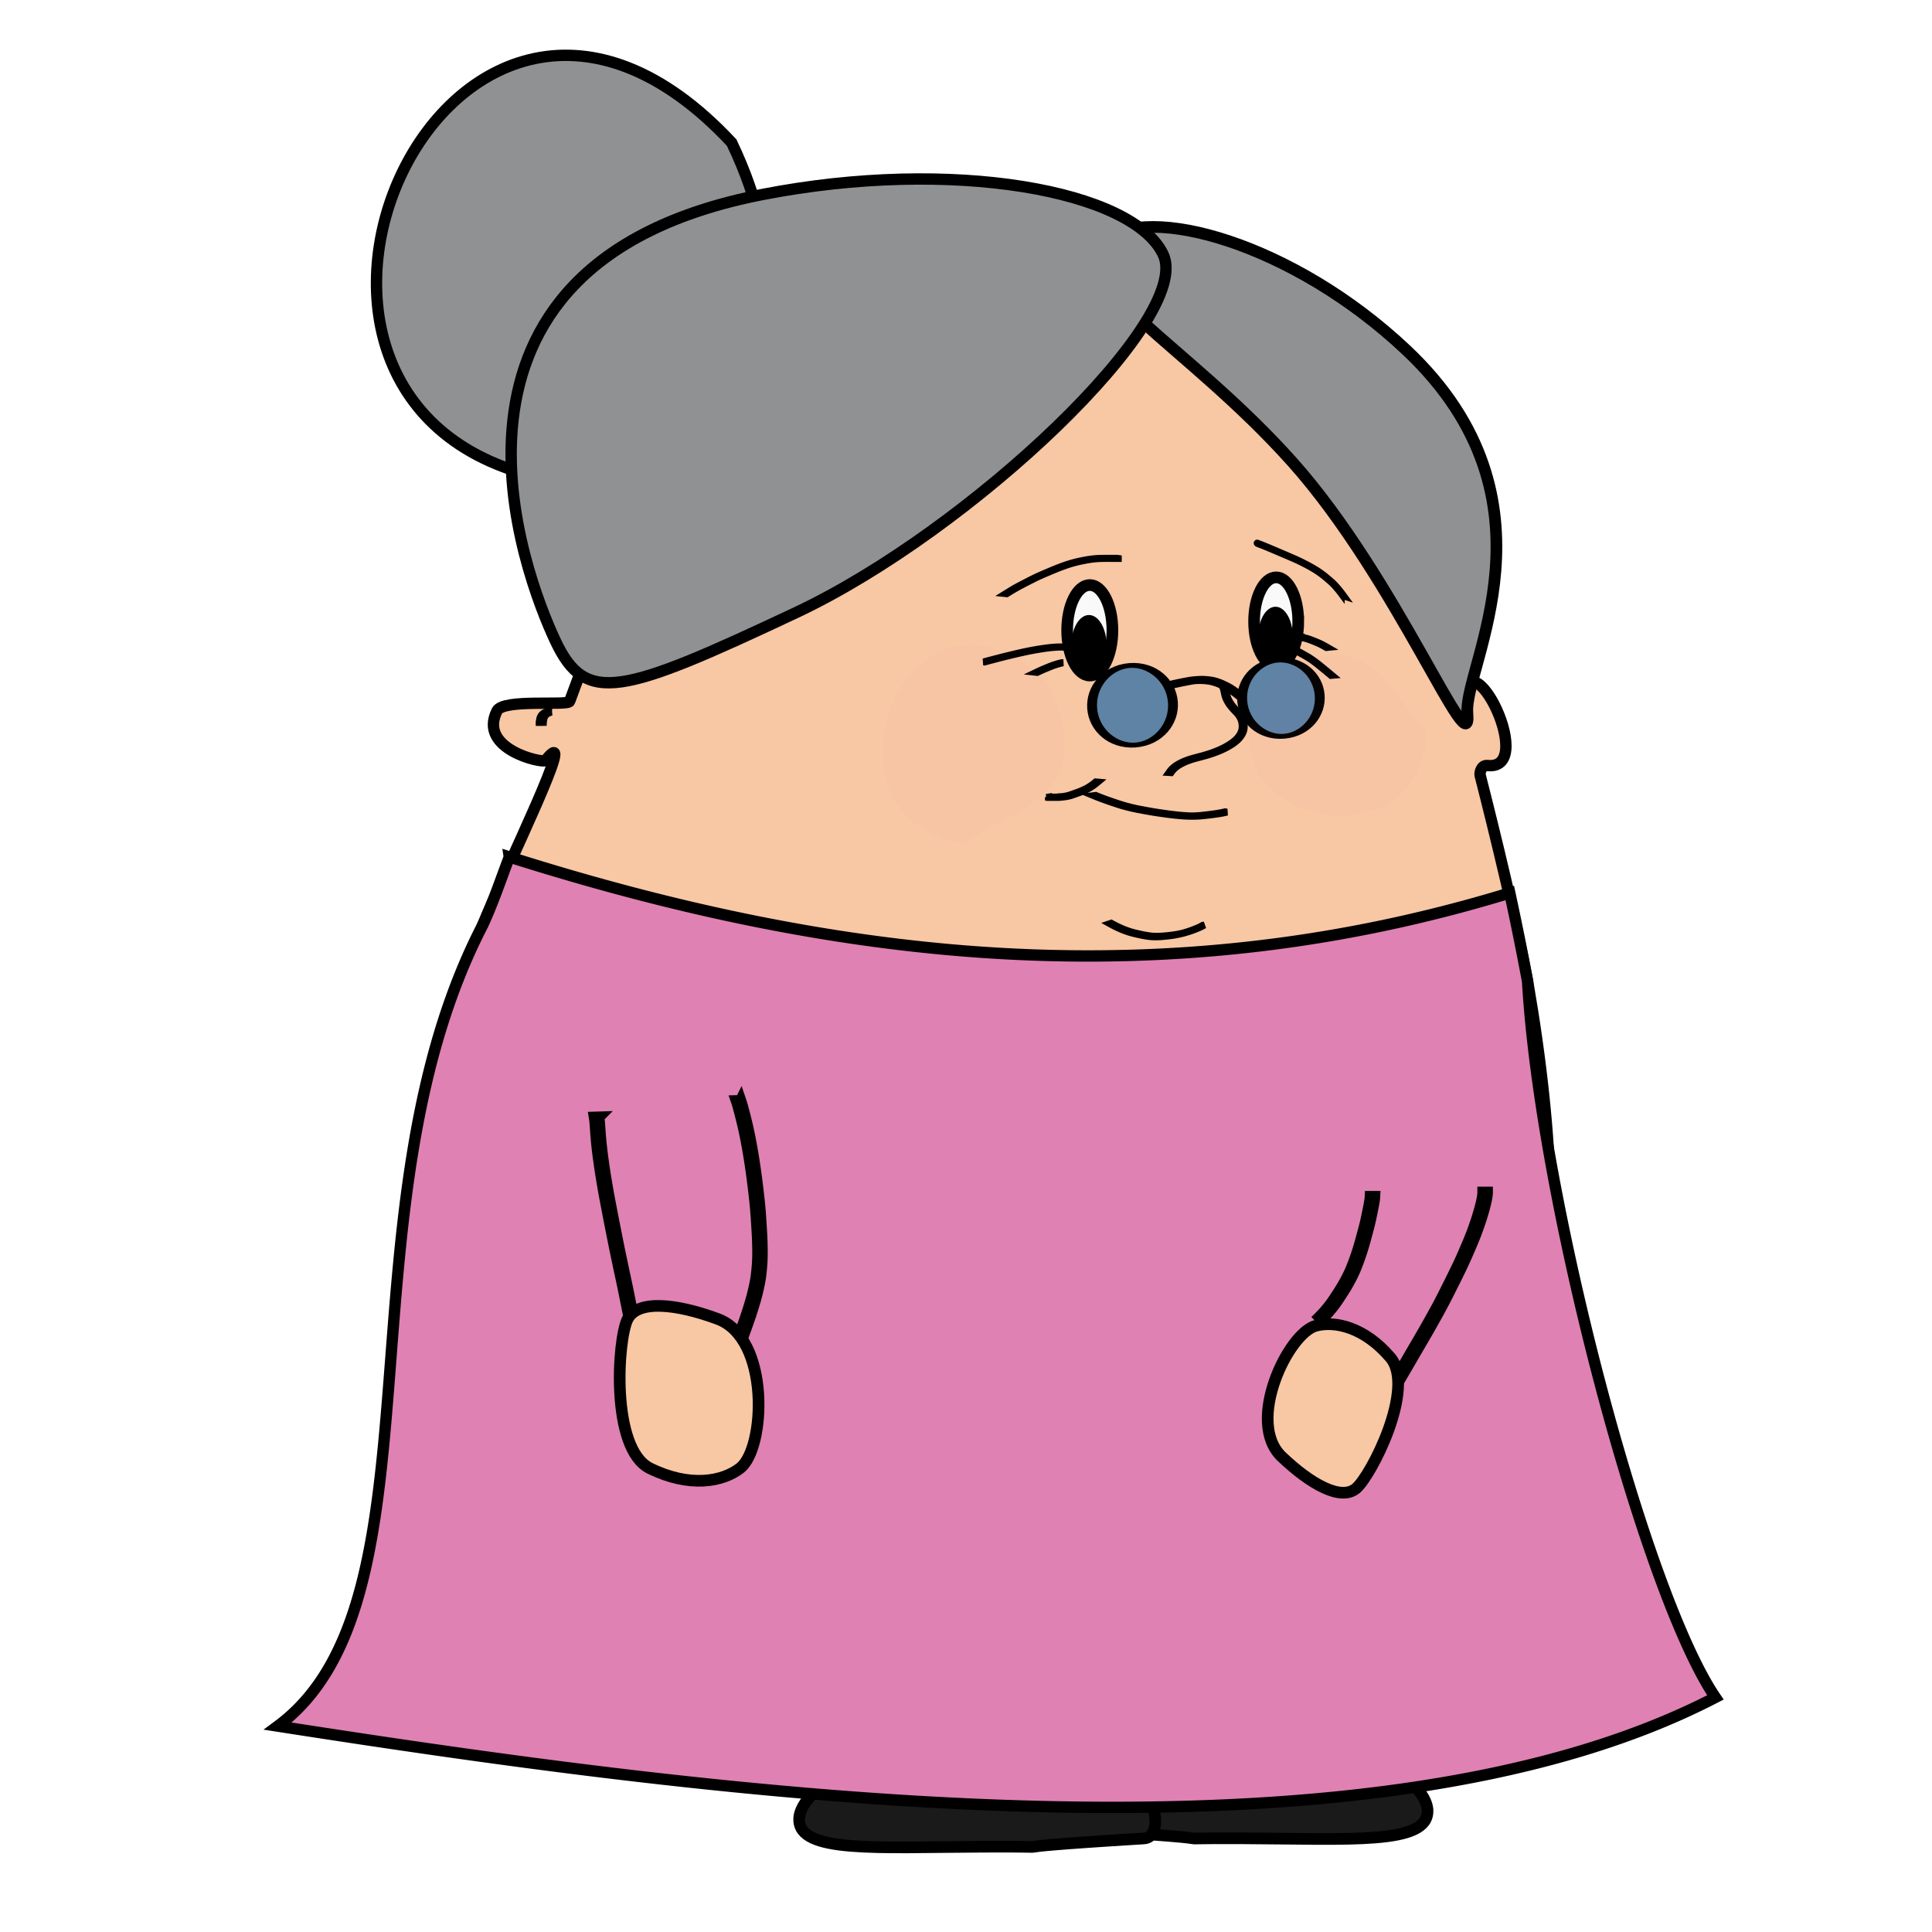 <svg xmlns="http://www.w3.org/2000/svg" viewBox="0 0 400 400"><defs><filter id="a" width="1.292" y="-.134" x="-.146" height="1.267" color-interpolation-filters="sRGB"><feGaussianBlur stdDeviation="7.542"/></filter></defs><path d="M316.278 203.207c22.961 132.48-37.076 160.577-176.392 136.922-32.95-11.756-75.603-60.253-39.938-148.629 4.696-11.636 20.337-43.142 12.967-34.043-.49.606-14.023-2.274-10.015-10.278 1.284-2.564 14.665-.973 15.038-1.984 20.733-56.214 35.25-93.318 90.218-93.318 52.176 0 77.854 38.457 94.317 94.18.506 1.715.295 3.926.268 2.124-.313-20.851 16.322 11.473 5.22 10.314-1.282-.134-1.646 1.508-1.51 2.036 3.05 11.93 7.508 30.329 9.827 42.678z" fill-rule="evenodd" stroke="#000" stroke-width="2.352" fill="#f8c7a3"/><path d="M295.554 374.896c.113 7.067-16.024 5.792-38.233 5.704-22.21-.086 5.566.665-33.146-1.713-6.626-.407-.182-25.373 30.919-22.951 22.155 1.725 40.347 11.893 40.46 18.96z" stroke="#000" stroke-width="2.413" fill="#1a1a1a"/><path d="M165.46 376.637c-.113 7.067 16.024 5.791 38.233 5.704 22.21-.086-5.566.665 33.145-1.713 6.627-.407.183-25.373-30.918-22.951-22.156 1.725-40.348 11.893-40.46 18.96z" stroke="#000" stroke-width="2.413" fill="#1a1a1a"/><path d="M105.455 177.432c-1.774 4.646-3.361 9.44-5.508 14.069-30.348 58.74-7.38 139.93-42.433 165.873 90.646 14.115 224.39 32.073 297.645-5.943-14.59-21.38-36.316-103.29-38.882-148.235a654.04 654.04 0 00-3.695-18.316c-70.716 21.636-138.198 14.413-207.128-7.456z" stroke="#000" stroke-width="2.352" fill="#df81b3"/><path d="M228.55 49.924c-8.886 7.932 17.44 21.567 39.03 45.744 21.591 24.178 37.25 63.838 36.23 51.969-.827-9.649 20.507-43.87-12.58-75.102-23.57-22.251-53.796-30.546-62.68-22.612z" stroke="#000" stroke-width="2.413" fill="#909193"/><path d="M113.61 99.27C40.53 85.045 93.247-32.836 151.483 29.527c23.915 50.252-22.104 56.709-37.873 69.741z" stroke="#000" stroke-width="2.352" fill="#909193"/><path d="M240.828 52.694c6.262 13.3-39.816 57.095-76.007 74.134-36.19 17.042-43.554 19.203-49.815 5.904-6.262-13.3-31.475-77.961 42.845-92.46 39.264-7.66 76.715-.876 82.977 12.423z" stroke="#000" stroke-width="2.352" fill="#909193"/><g stroke="#000"><path d="M268.79 128.675c0 5.049-2.047 9.142-4.571 9.142s-4.571-4.093-4.571-9.142 2.046-9.141 4.57-9.141 4.572 4.093 4.572 9.141z" stroke-width="2.413" fill="#f9f9f9"/><path d="M-25.714-524.07c0 8.284-5.436 15-12.143 15-6.706 0-12.143-6.716-12.143-15s5.436-15 12.143-15c6.706 0 12.143 6.716 12.143 15z" transform="matrix(.213 0 0 .315 272.141 296.89)" stroke-width="9.31"/></g><g stroke="#000"><path d="M230.313 130.494c0 5.175-2.097 9.37-4.685 9.37s-4.685-4.195-4.685-9.37 2.097-9.37 4.685-9.37 4.685 4.195 4.685 9.37z" stroke-width="2.413" fill="#f9f9f9"/><path d="M-25.714-524.07c0 8.284-5.436 15-12.143 15-6.706 0-12.143-6.716-12.143-15s5.436-15 12.143-15c6.706 0 12.143 6.716 12.143 15z" transform="matrix(.219 0 0 .323 233.749 302.917)" stroke-width="9.083"/></g><g stroke="#000"><path d="M239.577 142.458c-.818.093.59-.177.688-.2.56-.145 1.12-.294 1.682-.432.653-.16 1.31-.305 1.969-.445a90.413 90.413 0 012.112-.415c.874-.16 1.762-.221 2.65-.248.675-.013 1.35.05 2.02.144.626.092 1.231.278 1.824.494.601.232 1.178.52 1.75.814.624.324 1.193.739 1.76 1.15.365.26.712.545 1.052.836l-.484.077c-.34-.29-.687-.572-1.05-.832-.567-.41-1.136-.822-1.76-1.143-.571-.292-1.148-.579-1.749-.807-.593-.214-1.197-.397-1.823-.485a12.6 12.6 0 00-2.018-.136c-.712.024-.857.03-1.684.17-.705.13-1.41.265-2.111.413-.658.14-1.316.283-1.969.443-.562.138-1.12.286-1.68.432-.546.137-1.096.251-1.659.285l.48-.115z" stroke-width="1.558"/><path d="M-18.571-553.35c0 23.669-9.594 42.857-21.429 42.857s-21.429-19.188-21.429-42.857 9.594-42.857 21.429-42.857 21.429 19.188 21.429 42.857z" transform="matrix(.374 -.03 .015 .184 288.47 245.164)" stroke-width="5.451" fill="#5e83a4"/><path d="M-18.571-553.35c0 23.669-9.594 42.857-21.429 42.857s-21.429-19.188-21.429-42.857 9.594-42.857 21.429-42.857 21.429 19.188 21.429 42.857z" transform="matrix(.39 -.031 .015 .192 258.38 251.022)" stroke-width="5.221" fill="#5e83a4"/></g><path d="M260.43 112.522c-.045-.02-.094-.034-.134-.063-.06-.044.143.05.214.074.194.069.387.143.579.217.683.268 1.36.553 2.036.838.874.368 1.745.741 2.617 1.114.84.36 1.682.717 2.516 1.09.822.368 1.628.77 2.425 1.189.656.34 1.294.71 1.922 1.1.564.355 1.103.75 1.63 1.159.475.375.928.778 1.387 1.173.44.373.83.8 1.21 1.233.369.422.72.86 1.056 1.31.214.288.108.144.319.433l-.202-.067c-.21-.29-.104-.145-.319-.433a22.16 22.16 0 00-1.056-1.309c-.38-.432-.77-.857-1.211-1.229-.458-.395-.91-.798-1.387-1.173a20.475 20.475 0 00-1.63-1.157 29.076 29.076 0 00-1.921-1.098 43.616 43.616 0 00-2.048-1.015c-.834-.374-1.676-.73-2.516-1.09-.872-.373-1.743-.746-2.616-1.115-.676-.284-1.352-.568-2.034-.837-.349-.134-.705-.249-1.045-.401l.207.057zM231.527 115.62h-.534l-1.283-.001c-.61-.003-1.218 0-1.828.02-.665.014-1.328.08-1.987.17a34.26 34.26 0 00-2.109.383c-.732.15-1.455.344-2.17.557-.766.231-1.516.507-2.263.791-.727.281-1.445.586-2.163.888-.67.28-1.339.568-2.002.865-.657.3-1.303.626-1.947.952-.658.334-1.312.676-1.964 1.02-.637.333-1.259.695-1.876 1.064-.324.194-.645.394-.966.594l-.21-.021c.321-.2.642-.4.966-.595a37.965 37.965 0 011.876-1.065 156.07 156.07 0 011.964-1.02 56.13 56.13 0 011.947-.954 87.963 87.963 0 012.002-.864c.719-.303 1.437-.608 2.164-.89.747-.283 1.497-.56 2.262-.792a25.318 25.318 0 012.171-.559c.7-.145 1.401-.283 2.108-.384.66-.09 1.322-.158 1.988-.173a44.44 44.44 0 011.827-.02h1.814l.213.033zM114.257 147.439a2.478 2.478 0 00-.945.36c-.288.198-.49.466-.623.785-.1.272-.12.564-.181.846-.013.046-.005.094-.008.14l-.863.004c0-.055-.003-.11.008-.163.06-.287.09-.581.183-.86.132-.335.333-.621.626-.837.29-.202.598-.334.949-.39l.854.115zM253.731 142.677c.087.256.128.524.184.787.07.352.164.697.291 1.031.145.357.33.693.533 1.02.229.374.509.713.79 1.049.302.344.63.664.938 1.001.274.298.502.633.704.983.184.343.3.711.372 1.092.066.363.072.732.047 1.099-.03.36-.139.705-.285 1.034-.175.385-.426.725-.694 1.05-.31.358-.674.66-1.048.946-.407.306-.843.57-1.283.825-.491.281-1.003.523-1.52.753-.549.241-1.111.45-1.677.648-.596.207-1.2.386-1.807.556-.636.17-1.273.33-1.905.512-.624.163-1.233.377-1.83.62-.493.21-.97.455-1.432.729-.398.24-.758.534-1.091.856a5.722 5.722 0 00-.566.7l-.428-.026c.175-.247.355-.49.567-.708a6.144 6.144 0 011.091-.866c.462-.277.94-.523 1.435-.735a14.47 14.47 0 011.83-.626c.632-.18 1.269-.344 1.905-.511a31.38 31.38 0 001.806-.554 23.16 23.16 0 001.677-.645 16.745 16.745 0 001.52-.748c.438-.253.874-.516 1.281-.819.373-.284.737-.583 1.048-.936.266-.322.517-.658.692-1.04.146-.323.253-.662.284-1.018.026-.363.02-.729-.047-1.088a3.708 3.708 0 00-.37-1.078 5.488 5.488 0 00-.704-.973c-.31-.337-.637-.658-.937-1.003-.282-.338-.563-.679-.792-1.055a6.86 6.86 0 01-.533-1.028 6.578 6.578 0 01-.292-1.038c-.055-.261-.097-.527-.184-.78l.43-.016zM254.04 168.135c-.321.089-.648.153-.974.218-.57.11-1.143.19-1.717.268-.654.087-1.31.163-1.965.235a21.1 21.1 0 01-2.033.134 26.186 26.186 0 01-2.762-.087 60.191 60.191 0 01-2.612-.271c-.964-.124-1.926-.266-2.887-.412a98.406 98.406 0 01-3.165-.562c-1.085-.185-2.153-.452-3.215-.735-1.055-.29-2.087-.654-3.122-1.005a62.388 62.388 0 01-2.768-1.025l-.384-.159.423-.05.384.158c.915.361 1.836.706 2.766 1.024 1.035.35 2.067.714 3.121 1.002 1.063.282 2.13.546 3.215.732 1.053.2 2.107.394 3.166.56.96.146 1.923.287 2.887.41.87.105 1.74.203 2.613.27.68.052 1.37.094 1.918.084.679-.013 1.357-.05 2.032-.13.656-.072 1.31-.147 1.964-.235a31.374 31.374 0 001.716-.265c.326-.065.652-.126.972-.217l.427.058zM217.067 165.026a6090.709 6090.709 0 001.854 0c.07 0 .163.051.211 0 .047-.05-.253.046-.207-.005.063-.07.73-.064.944-.089a9.44 9.44 0 001.478-.288c.536-.173 1.062-.374 1.593-.558.567-.19 1.112-.433 1.651-.689.52-.245 1.004-.554 1.474-.883.274-.2.536-.415.798-.63l.427.038a19.22 19.22 0 01-.799.632c-.47.332-.955.643-1.475.892-.539.256-1.084.501-1.65.693-.533.184-1.06.384-1.594.56a9.27 9.27 0 01-1.479.296c-.597.068-1.193.13-1.796.098h-1.856l.426-.068zM249.342 191.522c-.21.125-.426.242-.646.353-.45.217-.919.401-1.388.584a20.65 20.65 0 01-1.779.598 20.89 20.89 0 01-2.39.547c-.75.124-1.509.205-2.268.276-.714.07-1.431.09-2.15.071-.697-.022-1.382-.14-2.064-.264-.65-.125-1.296-.27-1.938-.426a16.582 16.582 0 01-1.935-.6 21.967 21.967 0 01-1.843-.806 29.031 29.031 0 01-1.17-.615l.29-.098c.385.212.773.42 1.17.614.602.289 1.21.57 1.842.804.63.232 1.273.441 1.933.596.642.156 1.287.3 1.938.425.68.123 1.365.239 2.062.26.717.017 1.434-.005 2.147-.075a32.049 32.049 0 002.268-.278 16.33 16.33 0 001.801-.396 20.42 20.42 0 001.78-.595c.467-.182.935-.365 1.386-.58.22-.11.433-.228.644-.35l.31-.045zM269.391 132c.11 0 .219-.004.328.005.244.014.481.072.717.133.398.106.786.243 1.17.388.484.188.966.38 1.44.587.464.204.913.44 1.354.688.282.16.142.08.419.24l-.212.021c-.276-.16-.137-.08-.418-.239-.441-.247-.89-.482-1.353-.685a36.973 36.973 0 00-1.441-.586 12 12 0 00-1.171-.386 3.746 3.746 0 00-.718-.128c-.109-.007-.218-.005-.328-.005l.213-.034zM268.114 134.592c.236.038.447.166.655.275.508.257 1.004.538 1.499.82.765.418 1.484.91 2.183 1.429.77.592 1.52 1.21 2.27 1.827.353.292.704.586 1.055.88l-.209.018c-.35-.294-.702-.587-1.054-.88-.75-.617-1.5-1.234-2.27-1.826a18.91 18.91 0 00-2.185-1.426 34.122 34.122 0 00-1.501-.818c-.207-.109-.419-.238-.655-.265l.212-.033zM220.073 137.225a18.95 18.95 0 00-.574.137c-.317.085-.633.176-.945.276-.38.12-.753.265-1.124.412-.385.154-.768.314-1.151.474-.386.162-.765.338-1.144.513-.26.122-.13.06-.39.185l-.212-.024c.26-.124.13-.063.39-.185.38-.175.758-.352 1.144-.514.383-.16.766-.32 1.151-.475a17.89 17.89 0 011.124-.413 15.486 15.486 0 011.518-.414l.213.028zM220.489 133.976h-.717c-.697-.014-1.392.046-2.085.109-.987.1-1.968.255-2.946.418a60.824 60.824 0 00-3.155.622 170.351 170.351 0 00-6.275 1.549c-.49.127-.976.26-1.464.393l-.207-.027c.487-.133.975-.266 1.463-.393a171.846 171.846 0 016.275-1.55 60.776 60.776 0 013.156-.623 47.035 47.035 0 012.945-.42c.692-.064 1.386-.125 2.082-.112h.715l.213.034z" stroke="#000" stroke-width="1.436" fill="#5e83a4"/><path d="M123.942 231.307c.13.813.18 1.642.237 2.467a77.14 77.14 0 00.314 3.625c.14 1.365.343 2.717.527 4.072.234 1.62.51 3.23.784 4.839.308 1.763.66 3.513.992 5.27.353 1.832.724 3.658 1.082 5.49.38 1.92.797 3.828 1.191 5.744a326.51 326.51 0 011.206 5.73c.244 1.272.51 2.538.766 3.807l-.853.027c-.257-1.27-.522-2.535-.766-3.808-.384-1.916-.79-3.824-1.205-5.729-.396-1.916-.812-3.825-1.192-5.746-.359-1.831-.73-3.658-1.083-5.49-.331-1.758-.684-3.509-.992-5.273-.276-1.61-.552-3.221-.786-4.843-.185-1.356-.389-2.71-.528-4.076a78.562 78.562 0 01-.315-3.63c-.057-.82-.107-1.644-.24-2.45l.861-.027zM153.337 227.892c.299.873.518 1.77.756 2.66.314 1.177.59 2.363.851 3.552.277 1.265.516 2.538.743 3.813.237 1.333.442 2.67.638 4.009.202 1.389.379 2.781.547 4.174.169 1.435.334 2.87.46 4.309.119 1.465.207 2.933.291 4.401.108 1.567.145 3.137.15 4.707 0 1.522-.122 3.04-.304 4.55-.182 1.388-.493 2.753-.834 4.11-.336 1.297-.742 2.575-1.15 3.852a153.482 153.482 0 01-1.378 3.927 55.203 55.203 0 00-1.301 3.972l-.16.639-.855-.021.16-.642a55.083 55.083 0 011.302-3.977c.472-1.304.94-2.609 1.377-3.924.408-1.275.814-2.551 1.15-3.847.34-1.353.653-2.715.835-4.1.182-1.506.304-3.02.305-4.538a72.147 72.147 0 00-.15-4.703 188.856 188.856 0 00-.293-4.399c-.126-1.438-.29-2.872-.459-4.305a175.03 175.03 0 00-.548-4.173 134.38 134.38 0 00-.638-4.005 101.401 101.401 0 00-.743-3.81 80.632 80.632 0 00-.853-3.548c-.237-.89-.458-1.786-.76-2.657l.86-.025zM151.257 280.722a1.522 1.522 0 01-.705-.143 9.705 9.705 0 01-.49-.266c-.196-.11-.39-.223-.583-.34-.217-.136-.43-.276-.644-.417-.241-.156-.477-.32-.714-.484a42.404 42.404 0 00-.732-.497c-.247-.164-.5-.32-.754-.474a30.143 30.143 0 00-.76-.444c-.27-.152-.543-.297-.82-.434-.302-.15-.61-.293-.919-.43-.314-.141-.634-.269-.957-.39-.34-.126-.687-.233-1.035-.336a25.25 25.25 0 00-2.27-.56 45.26 45.26 0 00-1.248-.226 91.426 91.426 0 00-2.323-.359 51.762 51.762 0 00-2.16-.265 137.321 137.321 0 00-3.19-.272l-.328-.023.104-.015.33.023a114.81 114.81 0 013.189.272 51.651 51.651 0 012.16.265 90.52 90.52 0 012.322.36c.417.07.834.143 1.249.225a25.256 25.256 0 012.27.561c.347.104.694.211 1.035.338.322.121.643.249.957.39.31.137.617.28.92.43.277.138.55.283.819.435.255.145.51.292.76.444.255.154.507.31.755.474.245.163.489.33.731.497.237.164.473.328.715.485.214.14.427.28.644.416.192.116.387.23.582.34.162.092.324.183.492.265.116.05.235.095.36.115.05.01.047.01.097.016.015.001.058-.006.046.004-.043.036-.079-.007-.011.004l.106.016zM284.583 247.742c-.03.646-.163 1.282-.277 1.917-.194.975-.386 1.95-.602 2.921-.24 1.115-.551 2.213-.848 3.314a57.963 57.963 0 01-1.01 3.462 48.92 48.92 0 01-1.277 3.466c-.463 1.105-1.025 2.16-1.612 3.204-.592 1.04-1.26 2.033-1.92 3.03-.651 1.005-1.4 1.937-2.195 2.83a48.144 48.144 0 01-1.668 1.696l-.853-.068a50.677 50.677 0 001.668-1.69c.793-.889 1.544-1.817 2.194-2.818.66-.995 1.327-1.986 1.92-3.024.585-1.04 1.149-2.091 1.611-3.194a48.37 48.37 0 001.278-3.458 57.577 57.577 0 001.008-3.458c.296-1.1.608-2.196.848-3.31.215-.97.406-1.944.6-2.917.112-.63.244-1.262.274-1.903h.861zM307.909 246.856c0 .664-.15 1.319-.285 1.966a40.655 40.655 0 01-.8 2.932c-.318 1.082-.706 2.141-1.09 3.201-.431 1.191-.93 2.356-1.43 3.52a96.952 96.952 0 01-1.581 3.546c-.574 1.2-1.161 2.395-1.757 3.585-.62 1.232-1.231 2.469-1.865 3.693a135.883 135.883 0 01-2.167 3.98c-.775 1.4-1.579 2.785-2.378 4.172-.808 1.377-1.618 2.753-2.412 4.139a808.87 808.87 0 01-2.35 4.015l-.853-.045a837.64 837.64 0 002.35-4.015c.794-1.386 1.605-2.761 2.413-4.139.8-1.386 1.603-2.77 2.377-4.17.741-1.316 1.47-2.638 2.167-3.977.634-1.225 1.244-2.461 1.864-3.693a224.84 224.84 0 001.757-3.582 95.792 95.792 0 001.58-3.544c.5-1.162.999-2.325 1.43-3.515.383-1.058.771-2.116 1.088-3.197.295-.966.578-1.938.8-2.924.132-.641.28-1.29.28-1.948h.862zM286.816 284.51c-.233.004-.435-.017-.636-.13a4.051 4.051 0 01-.546-.45c-.229-.21-.462-.418-.699-.621l-.76-.66c-.275-.243-.55-.486-.831-.722a13.43 13.43 0 00-.922-.7c-.34-.237-.688-.458-1.036-.682a42.84 42.84 0 00-1.04-.642c-.35-.204-.703-.407-1.055-.61-.356-.21-.72-.409-1.082-.609-.356-.191-.712-.383-1.073-.567a18.74 18.74 0 00-2.155-.987c-.37-.143-.744-.27-1.12-.393a25.916 25.916 0 00-1.146-.338c-.388-.102-.777-.206-1.166-.305-.393-.1-.789-.19-1.185-.277l-.399-.083.212-.03.398.084c.397.087.792.177 1.185.278.39.1.778.203 1.167.306.384.105.767.215 1.145.338.377.123.751.251 1.12.395a18.726 18.726 0 012.156.988c.36.185.717.377 1.073.569.363.2.726.398 1.082.608.352.203.704.406 1.055.611.35.21.697.423 1.04.642.348.225.697.447 1.036.685.315.223.627.45.922.7.28.237.556.48.832.722.252.221.506.44.76.66.237.204.47.411.7.623.172.16.346.319.546.443.078.042.522.14.21.12l.212.034z" stroke="#000" stroke-width="2.352" fill="#6d370b"/><path d="M134.587 304.011c-8.23-4.04-6.73-26.812-4.656-30.885 2.074-4.072 10.045-3.237 18.658-.056 10.918 4.033 9.912 26.803 4.656 30.886-3.632 2.82-10.428 4.097-18.658.055zM287.848 281.043c5.346 6.251-3.946 24.503-7.095 27.127s-9.416-.891-15.382-6.57c-7.561-7.197 1.324-25.623 7.096-27.126 3.988-1.039 10.035.318 15.381 6.57z" stroke="#000" stroke-width="2.413" fill="#f8c7a3"/><path d="M-108.07 508.68c-112.78-21.954-31.424-203.87 58.449-107.63 36.904 77.548-34.115 87.512-58.449 107.63z" opacity=".165" filter="url(#a)" fill="#df81b3" transform="translate(232.37 19.65) scale(.305)"/><path d="M41.932-434.32c-112.78-21.954-31.424-203.87 58.449-107.63 36.904 77.548-34.115 87.512-58.449 107.63z" transform="matrix(-.038 -.268 .268 -.038 413.377 146.27)" opacity=".165" filter="url(#a)" fill="#df81b3"/></svg>